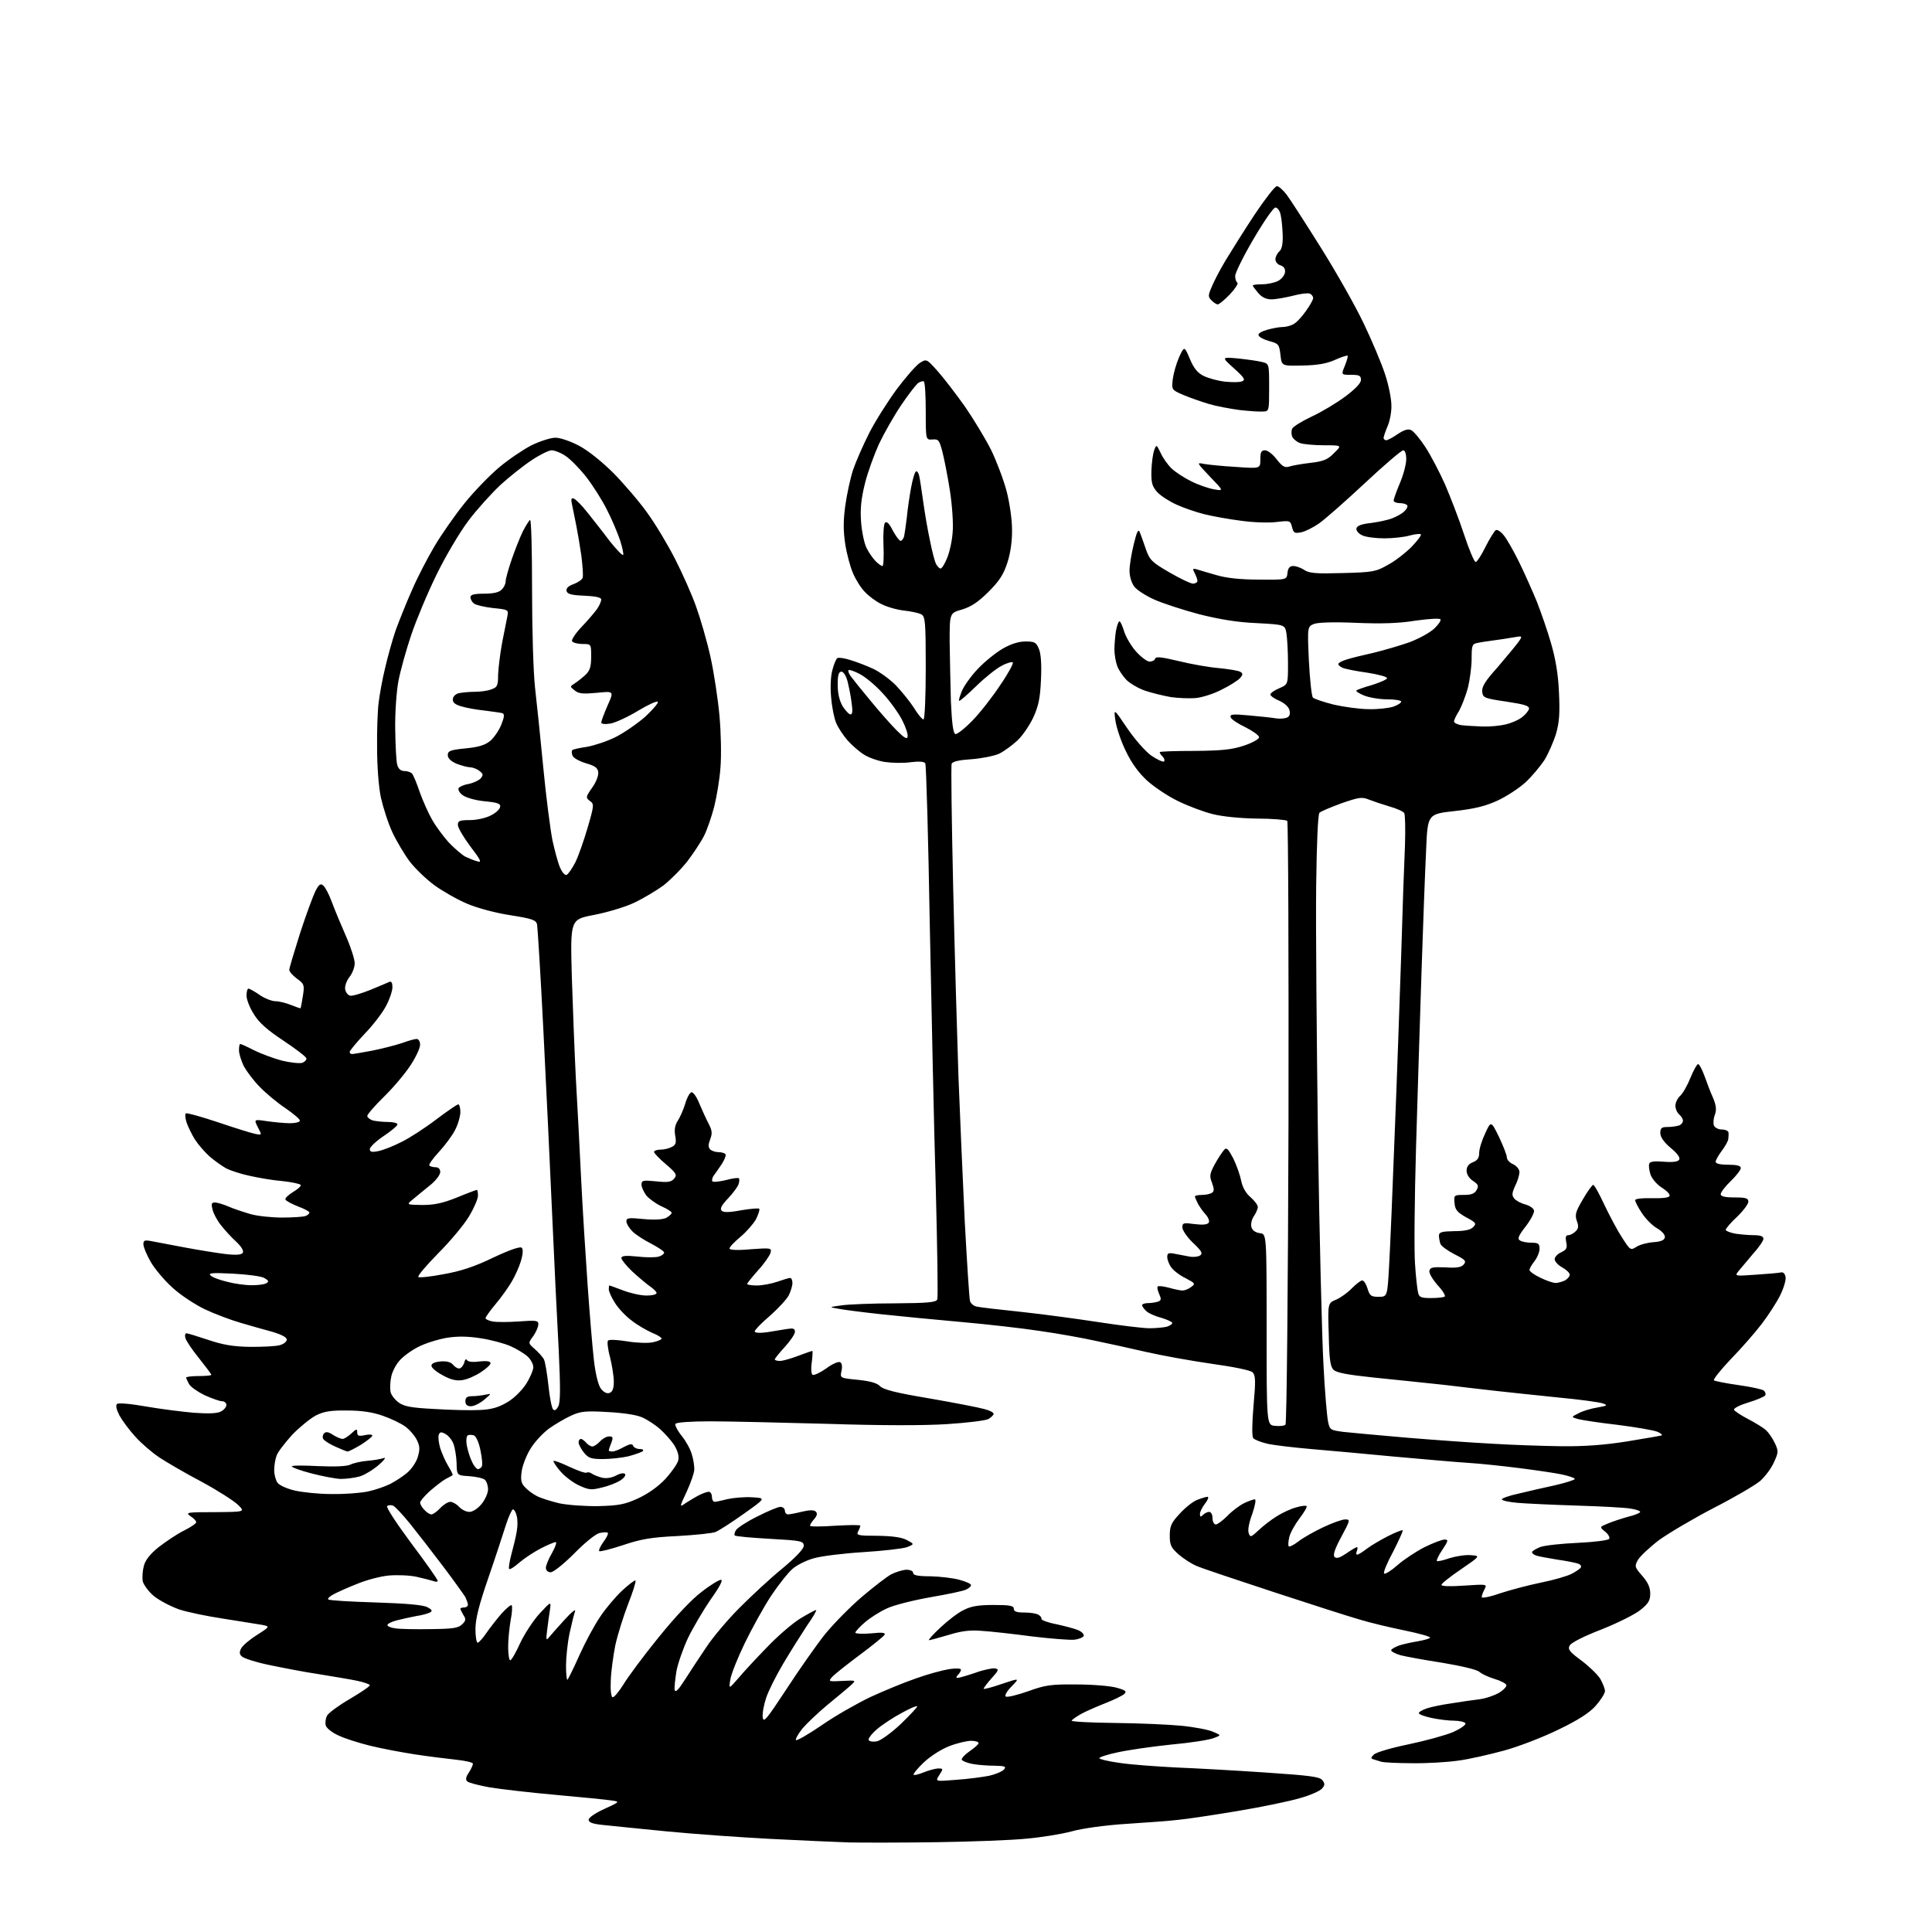 <?xml version="1.0" encoding="UTF-8" standalone="no"?>
<svg 
  version="1.1" 
  xmlns="http://www.w3.org/2000/svg" 
  xmlns:xlink="http://www.w3.org/1999/xlink" 
  xmlns:svg="http://www.w3.org/2000/svg"
  xmlns:rdf="http://www.w3.org/1999/02/22-rdf-syntax-ns#"
  xmlns:cc="http://creativecommons.org/ns#"
  xmlns:dc="http://purl.org/dc/elements/1.1/"
  viewBox="0 0 768 768"
  width="768"
  height="768"
>
<style>svg {background-color: white; }</style>"
<path stroke="none" fill="black" fill-rule="evenodd" d="M372.5,732.3C358.8,732.5 343.0,732.5 337.5,732.4C332.0,732.2 318.1,731.6 306.5,731.0C294.9,730.4 276.3,729.1 265.0,728.0C253.7,726.9 242.1,725.7 239.2,725.4C235.5,725.0 234.0,724.4 234.0,723.4C234.0,722.5 236.7,720.7 240.2,719.1C246.5,716.2 246.5,716.2 243.0,715.7C241.1,715.4 231.2,714.4 221.0,713.5C210.8,712.6 198.9,711.2 194.6,710.5C190.3,709.7 186.3,708.7 185.7,708.1C185.0,707.4 185.2,706.3 186.4,704.6C187.3,703.2 188.0,701.6 188.0,701.1C188.0,700.6 185.0,699.9 181.2,699.5C177.5,699.1 170.2,698.2 165.0,697.4C159.8,696.6 151.8,695.1 147.3,694.0C142.8,692.9 137.1,691.1 134.6,689.9C132.1,688.8 129.8,687.0 129.5,685.9C129.2,684.9 129.4,683.2 130.0,682.0C130.6,680.9 134.7,677.9 139.0,675.4C143.4,672.8 147.0,670.4 147.0,669.9C147.0,669.5 144.6,668.7 141.8,668.1C138.9,667.5 132.1,666.4 126.7,665.5C121.2,664.7 112.5,663.0 107.2,661.9C101.8,660.8 96.9,659.2 96.2,658.5C95.1,657.6 95.1,656.7 95.9,655.2C96.5,654.1 99.3,651.7 102.2,649.9C107.5,646.5 107.5,646.5 103.5,645.8C101.3,645.4 94.5,644.4 88.5,643.4C82.5,642.5 74.7,640.9 71.3,639.8C67.9,638.6 63.3,636.2 61.1,634.4C59.0,632.6 57.0,629.9 56.7,628.4C56.5,626.9 56.7,624.2 57.2,622.4C57.8,620.1 59.8,617.6 63.2,614.9C66.1,612.7 70.5,609.7 73.2,608.4C75.8,607.1 78.0,605.6 78.0,605.1C78.0,604.6 77.0,603.5 75.7,602.7C73.6,601.2 74.3,601.1 85.5,601.1C97.5,601.0 97.5,601.0 94.5,598.1C92.8,596.5 86.4,592.4 80.1,589.0C73.8,585.7 66.3,581.3 63.4,579.4C60.4,577.4 56.1,573.7 53.8,571.1C51.4,568.5 48.6,564.7 47.5,562.7C46.3,560.4 45.9,558.7 46.5,558.1C47.1,557.6 51.8,558.0 58.0,559.1C63.8,560.1 72.4,561.2 77.1,561.6C82.9,562.0 86.3,561.9 87.8,561.1C89.0,560.5 90.0,559.3 90.0,558.5C90.0,557.7 89.2,557.0 88.2,557.0C87.3,557.0 84.2,555.9 81.3,554.6C78.5,553.2 75.7,551.3 75.1,550.1C74.5,549.0 74.0,547.9 74.0,547.6C74.0,547.3 76.2,547.0 79.0,547.0C81.8,547.0 84.0,546.8 84.0,546.5C84.0,546.2 81.8,543.3 79.1,539.9C76.4,536.6 74.0,533.0 73.7,531.9C73.4,530.9 73.6,530.0 74.1,530.0C74.6,530.0 78.5,531.2 82.7,532.6C88.6,534.6 92.7,535.3 99.5,535.4C104.5,535.4 109.7,535.2 111.3,534.7C112.8,534.3 114.0,533.3 114.0,532.5C114.0,531.6 111.9,530.5 108.2,529.4C105.1,528.6 99.3,526.9 95.5,525.8C91.7,524.7 85.3,522.3 81.3,520.4C77.4,518.5 71.6,514.7 68.5,511.8C65.4,509.0 61.5,504.4 59.9,501.6C58.3,498.8 57.0,495.7 57.0,494.6C57.0,493.1 57.5,492.9 59.8,493.3C61.3,493.6 67.2,494.7 73.0,495.8C78.8,496.9 86.3,498.1 89.6,498.5C94.0,499.0 96.0,498.8 96.5,498.0C97.0,497.2 95.9,495.5 93.9,493.6C92.0,491.9 89.3,488.9 87.8,487.0C86.3,485.1 84.8,482.3 84.5,480.8C83.9,478.6 84.1,478.0 85.4,478.0C86.3,478.0 88.7,478.7 90.8,479.6C92.8,480.5 96.8,481.8 99.5,482.6C102.2,483.4 108.0,484.0 112.2,484.0C116.4,484.0 120.5,483.7 121.4,483.4C122.3,483.1 123.0,482.4 123.0,482.0C123.0,481.6 121.0,480.5 118.5,479.6C116.0,478.6 113.8,477.4 113.5,476.9C113.1,476.4 114.5,475.1 116.4,473.9C118.4,472.7 119.8,471.5 119.5,471.0C119.2,470.6 116.0,469.9 112.3,469.5C108.5,469.2 102.7,468.2 99.2,467.4C95.8,466.7 91.6,465.3 90.0,464.5C88.4,463.6 85.4,461.5 83.4,459.8C81.4,458.0 78.8,455.0 77.5,453.0C76.3,451.1 74.8,448.0 74.2,446.3C73.6,444.5 73.5,442.8 73.9,442.6C74.3,442.3 80.0,443.9 86.6,446.1C93.1,448.3 99.8,450.4 101.3,450.7C104.2,451.3 104.2,451.3 102.5,448.1C100.9,444.9 100.9,444.9 106.2,445.7C109.1,446.1 113.2,446.5 115.2,446.5C117.3,446.5 119.1,446.1 119.2,445.5C119.3,444.9 116.7,442.8 113.6,440.6C110.4,438.5 105.8,434.7 103.3,432.1C100.8,429.6 98.0,425.8 96.9,423.8C95.9,421.7 95.0,418.9 95.0,417.5C95.0,416.1 95.2,415.0 95.5,415.0C95.8,415.0 98.3,416.1 101.0,417.5C103.8,418.9 108.7,420.7 112.0,421.6C115.3,422.4 119.0,422.8 120.1,422.5C121.2,422.1 121.9,421.3 121.8,420.7C121.6,420.0 117.5,416.9 112.7,413.7C106.5,409.6 103.0,406.6 101.0,403.3C99.3,400.7 98.0,397.3 98.0,395.8C98.0,394.3 98.3,393.0 98.8,393.0C99.2,393.0 101.2,394.1 103.2,395.5C105.2,396.9 108.1,398.0 109.5,398.0C110.9,398.0 113.7,398.7 115.7,399.5C117.7,400.3 119.4,400.9 119.5,400.8C119.6,400.6 120.0,398.4 120.4,395.9C121.1,391.5 120.9,391.1 118.0,389.0C116.4,387.8 115.0,386.3 115.0,385.5C115.0,384.8 117.0,378.2 119.3,370.9C121.7,363.5 124.5,356.0 125.4,354.2C126.8,351.5 127.4,351.1 128.5,352.0C129.3,352.7 130.9,355.7 132.0,358.8C133.2,362.0 135.7,368.0 137.6,372.3C139.5,376.6 141.0,381.4 141.0,382.9C141.0,384.5 140.1,386.9 138.9,388.4C137.8,389.8 137.0,392.0 137.2,393.2C137.4,394.5 138.3,395.6 139.2,395.8C140.1,396.0 143.7,394.9 147.2,393.5C150.7,392.1 154.1,390.6 154.8,390.3C155.6,390.0 156.0,390.7 156.0,392.4C156.0,393.9 154.9,397.2 153.5,399.8C152.2,402.4 148.4,407.4 145.0,410.9C141.7,414.4 139.0,417.7 139.0,418.1C139.0,418.6 139.4,419.0 139.9,419.0C140.4,419.0 144.1,418.4 148.2,417.6C152.2,416.8 157.5,415.4 159.9,414.6C162.3,413.7 164.9,413.0 165.6,413.0C166.4,413.0 167.0,414.0 167.0,415.3C167.0,416.6 165.3,420.3 163.1,423.6C161.0,426.8 156.3,432.4 152.6,436.0C149.0,439.5 146.0,443.0 146.0,443.6C146.0,444.2 147.0,445.0 148.2,445.4C149.5,445.7 152.2,446.0 154.2,446.0C156.3,446.0 158.0,446.4 158.0,447.0C158.0,447.5 155.5,449.6 152.5,451.6C149.5,453.6 147.0,456.0 147.0,456.8C147.0,457.9 147.8,458.1 150.3,457.6C152.0,457.3 156.2,455.7 159.5,454.0C162.8,452.4 169.1,448.3 173.4,445.0C177.8,441.7 181.7,439.0 182.2,439.0C182.6,439.0 183.0,440.4 183.0,442.0C183.0,443.7 182.1,446.9 180.9,449.2C179.8,451.4 176.8,455.4 174.4,458.0C172.0,460.6 170.3,463.0 170.7,463.3C171.0,463.7 172.2,464.0 173.2,464.0C174.3,464.0 175.0,464.7 175.0,465.9C175.0,467.0 173.2,469.4 170.9,471.2C168.7,473.0 165.6,475.5 164.2,476.7C161.5,478.9 161.5,478.9 167.8,479.0C172.6,479.0 176.0,478.3 181.7,476.0C185.8,474.3 189.3,473.0 189.6,473.0C189.8,473.0 190.0,474.0 190.0,475.3C190.0,476.6 188.4,480.3 186.4,483.6C184.5,486.8 179.0,493.4 174.2,498.2C169.5,503.0 165.9,507.2 166.3,507.6C166.6,508.0 171.2,507.5 176.4,506.5C183.2,505.3 188.7,503.5 196.1,499.9C202.7,496.8 206.8,495.4 207.4,496.0C208.0,496.6 207.9,498.5 207.1,501.2C206.4,503.6 204.7,507.3 203.4,509.5C202.1,511.7 199.3,515.7 197.0,518.4C194.8,521.0 193.0,523.6 193.0,524.0C193.0,524.4 194.2,525.0 195.8,525.3C197.3,525.6 202.0,525.6 206.2,525.3C213.2,524.8 214.0,524.9 214.0,526.4C214.0,527.4 213.1,529.5 212.0,531.1C209.9,533.9 209.9,533.9 212.5,536.2C214.0,537.5 215.6,539.3 216.2,540.3C216.7,541.3 217.5,546.0 218.0,550.7C218.5,555.4 219.3,559.7 219.9,560.3C220.5,560.9 221.2,560.4 221.9,559.1C222.8,557.5 222.8,551.7 222.1,536.7C221.5,525.6 220.3,501.4 219.5,483.0C218.7,464.6 217.1,431.5 216.0,409.5C214.9,387.5 213.7,368.6 213.5,367.5C213.1,365.7 211.6,365.2 202.8,363.8C196.9,362.9 189.5,360.9 185.6,359.2C181.8,357.6 176.0,354.3 172.7,351.9C169.4,349.5 165.0,345.2 162.9,342.5C160.8,339.7 157.7,334.5 156.0,330.9C154.3,327.3 152.3,321.0 151.4,317.0C150.5,312.7 149.9,304.4 149.9,297.4C149.8,290.7 150.1,282.6 150.5,279.4C150.9,276.1 152.0,269.9 153.1,265.5C154.1,261.1 156.0,254.3 157.3,250.5C158.7,246.7 161.6,239.4 163.8,234.5C165.9,229.6 170.0,221.7 172.8,217.0C175.6,212.3 180.9,204.7 184.7,200.0C188.4,195.4 194.6,189.0 198.4,185.8C202.2,182.6 208.0,178.7 211.3,177.0C214.6,175.4 218.9,174.0 220.8,174.0C222.7,174.0 226.8,175.4 230.2,177.2C233.8,179.1 239.4,183.6 244.0,188.2C248.2,192.5 254.3,199.6 257.4,204.0C260.6,208.4 265.5,216.6 268.4,222.3C271.3,228.0 275.1,236.5 276.7,241.1C278.4,245.8 281.0,254.7 282.4,261.0C283.8,267.3 285.4,277.9 286.0,284.5C286.6,291.1 286.8,300.3 286.4,305.0C286.1,309.7 284.9,316.7 283.9,320.7C282.9,324.6 281.1,329.8 279.9,332.2C278.7,334.6 275.7,339.1 273.3,342.3C270.8,345.5 266.5,349.8 263.7,352.0C260.8,354.1 255.6,357.2 252.0,358.9C248.4,360.6 241.3,362.7 236.1,363.7C226.7,365.5 226.7,365.5 227.3,388.0C227.7,400.4 228.4,418.6 228.9,428.5C229.5,438.4 230.4,456.4 231.0,468.5C231.6,480.6 232.8,499.7 233.6,511.0C234.4,522.3 235.5,535.7 236.1,540.8C236.8,546.7 237.9,550.9 239.0,552.2C240.1,553.5 241.3,554.1 242.3,553.7C243.5,553.3 244.0,551.9 244.0,549.2C244.0,547.1 243.3,542.8 242.5,539.5C241.6,536.3 241.3,533.3 241.7,532.9C242.2,532.4 245.5,532.6 249.2,533.2C252.8,533.8 257.4,534.0 259.4,533.6C261.4,533.2 263.0,532.5 263.0,532.1C263.0,531.7 261.3,530.6 259.2,529.8C257.2,528.9 253.6,526.9 251.3,525.1C248.9,523.4 245.9,520.2 244.5,518.0C243.1,515.8 242.0,513.4 242.0,512.5C242.0,511.7 242.1,511.0 242.2,511.0C242.4,511.0 244.9,511.9 247.8,513.0C250.7,514.1 254.8,515.0 257.0,515.0C259.2,515.0 261.0,514.6 261.0,514.0C261.0,513.5 259.8,512.3 258.3,511.3C256.9,510.3 253.7,507.6 251.3,505.4C248.9,503.1 247.0,500.7 247.0,500.1C247.0,499.2 248.7,499.0 253.4,499.5C256.9,499.9 260.7,499.9 261.9,499.5C263.0,499.2 264.0,498.5 264.0,497.9C264.0,497.4 261.7,495.9 258.9,494.4C256.1,493.0 252.7,490.8 251.4,489.5C250.1,488.2 249.0,486.4 249.0,485.5C249.0,484.1 249.9,484.0 255.9,484.6C260.3,485.0 263.4,484.8 264.9,484.1C266.0,483.4 267.0,482.6 267.0,482.1C267.0,481.7 265.2,480.5 262.9,479.5C260.7,478.5 258.0,476.5 256.9,475.2C255.9,473.8 255.0,471.9 255.0,470.9C255.0,469.2 255.6,469.1 260.8,469.6C265.5,470.1 266.8,469.9 268.0,468.5C269.2,467.0 268.9,466.4 264.7,462.8C262.1,460.6 260.0,458.4 260.0,457.9C260.0,457.4 261.2,457.0 262.6,457.0C264.0,457.0 266.0,456.5 267.1,455.9C268.7,455.1 268.9,454.2 268.4,451.4C268.0,449.0 268.3,447.2 269.5,445.4C270.4,444.0 271.7,441.0 272.4,438.7C273.0,436.5 274.1,434.5 274.8,434.2C275.5,434.0 276.9,435.9 278.0,438.7C279.1,441.3 280.8,445.0 281.7,446.7C283.1,449.4 283.2,450.6 282.3,452.9C281.5,455.0 281.5,456.1 282.3,456.9C282.9,457.5 284.4,458.0 285.6,458.0C286.9,458.0 288.1,458.4 288.4,458.8C288.7,459.3 288.0,461.0 287.0,462.6C285.9,464.2 284.5,466.3 283.8,467.2C283.1,468.1 282.9,469.2 283.2,469.6C283.6,470.0 286.0,469.7 288.6,469.1C291.1,468.4 293.5,468.1 293.7,468.4C294.0,468.6 293.9,469.7 293.6,470.7C293.3,471.7 291.4,474.3 289.4,476.4C286.8,479.1 286.1,480.5 286.9,481.3C287.6,482.0 289.9,482.0 294.6,481.1C298.3,480.5 301.5,480.2 301.8,480.5C302.1,480.8 301.5,482.7 300.5,484.7C299.4,486.6 296.6,489.8 294.3,491.7C291.9,493.7 290.0,495.7 290.0,496.3C290.0,496.9 292.9,497.1 298.4,496.6C306.5,496.0 306.8,496.1 306.3,498.0C306.0,499.1 303.8,502.3 301.4,504.9C299.0,507.6 297.0,510.1 297.0,510.4C297.0,510.7 298.7,511.0 300.9,511.0C303.0,511.0 306.7,510.3 309.0,509.5C311.3,508.7 313.6,508.0 314.1,508.0C314.6,508.0 315.0,508.9 315.0,510.0C315.0,511.2 314.3,513.4 313.5,515.0C312.7,516.5 309.3,520.2 306.0,523.1C302.7,525.9 300.0,528.7 300.0,529.3C300.0,529.8 301.9,530.0 304.8,529.6C307.4,529.2 311.0,528.6 312.8,528.3C315.3,527.9 316.0,528.1 316.0,529.4C316.0,530.3 314.2,533.0 312.0,535.4C309.8,537.8 308.0,540.0 308.0,540.4C308.0,540.7 308.9,541.0 310.0,541.0C311.1,541.0 314.3,540.1 317.2,539.0C320.1,537.9 322.7,537.0 322.9,537.0C323.1,537.0 323.0,539.0 322.7,541.5C322.3,544.0 322.5,546.2 323.0,546.5C323.6,546.8 326.0,545.7 328.4,544.0C330.8,542.2 333.3,541.1 334.0,541.5C334.7,541.9 334.9,543.3 334.5,545.0C333.9,547.8 333.9,547.8 341.0,548.5C345.9,549.0 348.7,549.8 349.8,551.0C351.1,552.4 356.3,553.7 369.5,555.9C379.3,557.6 389.1,559.5 391.2,560.1C393.3,560.6 395.0,561.5 395.0,562.0C395.0,562.5 394.0,563.4 392.9,564.1C391.7,564.7 384.4,565.6 376.6,566.1C367.5,566.7 350.5,566.7 329.0,566.0C310.6,565.5 289.6,565.0 282.3,565.0C274.7,565.0 268.9,565.4 268.5,566.0C268.2,566.5 269.3,568.7 271.0,570.8C272.7,572.9 274.5,576.2 275.0,578.1C275.6,579.9 276.0,582.6 276.0,584.0C276.0,585.4 274.6,589.4 273.0,592.9C270.0,599.3 270.0,599.3 272.7,597.4C274.3,596.4 276.6,595.0 278.0,594.3C279.4,593.6 281.1,593.0 281.8,593.0C282.4,593.0 283.0,593.9 283.0,595.0C283.0,596.1 283.5,597.0 284.1,597.0C284.6,597.0 287.0,596.5 289.3,595.9C291.6,595.4 296.0,595.0 299.0,595.2C304.5,595.5 304.5,595.5 295.6,601.8C290.7,605.3 285.7,608.5 284.4,609.0C283.2,609.5 276.4,610.2 269.3,610.6C258.9,611.1 254.8,611.8 247.7,614.2C242.8,615.8 238.6,616.9 238.2,616.6C237.9,616.2 238.7,614.6 239.9,612.9C241.2,611.2 241.9,609.6 241.6,609.3C241.3,609.0 239.8,609.1 238.3,609.4C236.7,609.8 232.3,613.4 228.2,617.6C224.1,621.7 220.0,625.0 218.9,625.0C217.8,625.0 217.0,624.3 217.0,623.2C217.0,622.3 218.1,619.6 219.5,617.2C220.8,614.9 221.4,613.0 220.9,613.0C220.4,613.0 217.7,614.1 215.0,615.5C212.3,616.9 208.5,619.4 206.5,621.1C204.5,622.9 202.7,624.0 202.4,623.7C202.1,623.4 202.5,620.8 203.3,617.8C204.1,614.9 205.1,610.8 205.4,608.8C205.8,606.8 205.8,604.0 205.4,602.6C205.1,601.2 204.4,600.0 203.9,600.0C203.5,600.0 202.2,602.8 201.1,606.2C200.0,609.7 196.9,619.2 194.1,627.3C190.4,638.0 189.0,643.6 189.0,647.6C189.0,650.6 189.4,653.0 189.9,653.0C190.3,653.0 191.9,651.3 193.3,649.2C194.7,647.2 197.4,643.7 199.3,641.5C201.3,639.3 203.1,637.8 203.4,638.1C203.7,638.4 203.6,641.1 203.0,644.0C202.5,646.9 202.0,651.7 202.0,654.6C202.0,657.6 202.4,660.0 202.8,660.0C203.3,660.0 205.1,656.9 206.8,653.1C208.6,649.3 212.1,644.0 214.6,641.3C219.1,636.5 219.1,636.5 218.6,640.0C218.3,641.9 217.8,645.5 217.5,648.0C217.0,651.8 217.1,652.3 218.2,650.9C218.9,650.0 221.7,646.9 224.4,643.9C227.1,640.9 229.0,639.4 228.6,640.5C228.2,641.6 227.2,645.6 226.4,649.3C225.6,653.1 225.0,658.9 225.0,662.2C225.0,665.6 225.3,668.1 225.6,667.7C225.9,667.4 228.1,663.0 230.4,657.8C232.7,652.7 236.4,645.8 238.7,642.5C240.9,639.2 244.9,634.5 247.4,632.2C250.0,629.8 252.4,628.0 252.6,628.3C252.9,628.6 251.6,632.8 249.7,637.6C247.8,642.5 245.5,649.9 244.6,654.0C243.8,658.1 242.9,664.4 242.8,667.9C242.6,671.6 242.9,674.4 243.5,674.7C244.1,674.8 245.9,672.6 247.7,669.8C249.4,666.9 255.7,658.4 261.7,651.0C268.4,642.7 275.0,635.7 278.9,632.8C282.3,630.1 285.8,628.0 286.6,628.0C287.5,628.0 286.1,630.8 282.5,635.8C279.5,640.2 275.5,647.0 273.5,651.1C271.6,655.2 269.5,661.1 268.9,664.3C268.4,667.5 268.0,670.9 268.2,671.8C268.5,673.0 269.8,671.6 272.4,667.5C274.5,664.2 278.3,658.4 280.9,654.6C283.4,650.8 289.3,643.8 294.0,639.1C298.7,634.4 306.3,627.3 311.0,623.5C316.4,619.0 319.5,615.7 319.5,614.5C319.5,612.6 318.5,612.4 306.0,611.7C298.6,611.3 292.4,610.7 292.1,610.4C291.8,610.1 292.0,609.1 292.6,608.2C293.2,607.3 297.0,604.8 301.1,602.8C305.2,600.7 309.3,599.0 310.2,599.0C311.2,599.0 312.0,599.7 312.0,600.5C312.0,601.3 312.6,602.0 313.2,602.0C313.9,602.0 316.5,601.5 318.9,600.9C321.9,600.2 323.6,600.2 324.3,600.9C325.0,601.6 324.8,602.5 323.7,603.8C322.8,604.8 322.0,606.0 322.0,606.5C322.0,606.9 326.5,606.9 332.0,606.5C337.5,606.2 342.0,606.1 342.0,606.5C342.0,606.8 341.6,607.9 341.1,608.8C340.3,610.3 341.1,610.5 348.8,610.5C354.9,610.6 358.4,611.1 360.5,612.2C363.5,613.8 363.5,613.8 360.6,615.0C359.0,615.6 351.1,616.5 343.1,617.0C335.1,617.5 326.2,618.6 323.3,619.5C320.4,620.3 316.7,622.2 315.1,623.6C313.4,625.0 309.5,629.9 306.5,634.4C303.5,639.0 298.8,647.5 296.0,653.3C293.2,659.1 290.6,665.6 290.3,667.7C289.7,671.5 289.7,671.5 293.6,667.0C295.7,664.5 300.8,659.0 305.0,654.7C309.1,650.4 315.0,645.3 318.1,643.4C321.2,641.5 324.1,640.0 324.4,640.0C324.8,640.0 323.2,642.8 320.8,646.2C318.5,649.7 314.2,656.5 311.3,661.4C308.4,666.3 305.3,672.5 304.5,675.1C303.6,677.8 303.0,681.2 303.2,682.7C303.5,685.0 304.7,683.5 312.6,671.5C317.6,663.8 324.5,654.0 327.9,649.7C331.4,645.4 338.0,638.7 342.7,634.7C347.3,630.8 352.6,626.7 354.3,625.8C356.1,624.9 358.7,624.1 360.2,624.0C361.9,624.0 363.0,624.5 363.0,625.3C363.0,626.2 365.0,626.6 369.9,626.6C373.8,626.7 378.9,627.3 381.4,628.0C384.0,628.7 386.0,629.6 386.0,630.1C386.0,630.6 385.2,631.3 384.2,631.8C383.3,632.4 376.9,633.7 370.0,634.9C363.1,636.1 355.2,638.1 352.5,639.4C349.7,640.7 345.7,643.2 343.7,645.0C341.7,646.7 340.0,648.6 340.0,649.0C340.0,649.4 342.8,649.6 346.2,649.3C350.8,648.8 352.1,649.0 351.6,649.9C351.1,650.6 346.7,654.2 341.7,657.9C336.6,661.7 331.7,665.6 330.8,666.6C329.2,668.4 329.3,668.5 334.8,668.2C340.5,667.9 340.5,667.9 337.9,670.2C336.5,671.5 332.3,674.9 328.7,677.9C325.1,680.9 320.7,685.1 318.9,687.2C317.2,689.4 316.1,691.4 316.4,691.7C316.7,692.1 321.4,689.4 326.8,685.7C332.1,682.0 340.8,677.1 346.0,674.6C351.2,672.2 359.4,668.8 364.1,667.2C368.8,665.5 374.8,663.9 377.3,663.5C380.0,663.1 382.0,663.2 382.0,663.7C382.0,664.2 381.5,665.1 380.8,665.8C380.1,666.5 380.0,667.0 380.6,667.0C381.2,667.0 384.3,666.1 387.6,665.0C390.8,663.8 394.4,663.1 395.4,663.2C397.2,663.5 397.1,663.9 394.2,667.1C392.4,669.1 391.0,671.0 391.0,671.3C391.0,671.6 394.2,670.8 398.2,669.4C405.4,667.0 405.4,667.0 402.1,670.4C400.2,672.3 399.3,674.0 399.8,674.4C400.4,674.8 404.4,673.8 408.7,672.3C415.6,669.8 417.8,669.5 428.0,669.6C434.3,669.6 441.5,670.2 443.9,670.9C447.5,671.9 448.0,672.4 446.9,673.4C446.1,674.1 442.8,675.7 439.5,677.0C436.2,678.3 431.8,680.2 429.8,681.3C427.7,682.5 426.0,683.7 426.0,684.0C426.0,684.4 433.7,684.8 443.0,684.9C452.4,685.0 464.3,685.5 469.5,686.0C474.7,686.5 480.4,687.6 482.2,688.4C485.5,689.8 485.5,689.8 482.5,690.9C480.9,691.6 473.3,692.8 465.5,693.5C457.8,694.3 448.2,695.7 444.2,696.6C440.3,697.4 437.0,698.5 437.0,698.9C437.0,699.3 440.7,700.2 445.2,700.8C449.8,701.5 459.8,702.2 467.5,702.6C475.2,702.9 491.2,703.8 503.0,704.6C520.9,705.8 524.7,706.3 525.7,707.7C526.7,709.0 526.7,709.7 525.5,711.0C524.6,712.0 520.7,713.7 516.7,714.8C512.7,716.0 501.6,718.3 492.0,719.9C482.4,721.5 471.8,723.1 468.5,723.4C465.2,723.8 456.0,724.5 448.0,725.0C439.8,725.5 430.2,726.8 426.0,728.0C421.9,729.1 413.8,730.4 408.0,730.9C402.2,731.5 386.2,732.1 372.5,732.3zM380.1,707.5C384.7,707.2 390.6,706.4 393.2,705.9C395.8,705.3 398.4,704.2 399.1,703.4C400.1,702.2 399.5,702.0 395.4,701.9C392.7,701.9 388.7,701.6 386.6,701.2C384.4,700.8 382.5,700.0 382.3,699.5C382.2,698.9 383.6,697.4 385.5,696.1C387.4,694.8 389.0,693.4 389.0,692.9C389.0,692.4 387.7,692.0 386.0,692.0C384.4,692.0 380.5,692.9 377.4,694.1C374.1,695.4 370.0,698.0 367.2,700.6C364.7,703.0 362.9,705.2 363.2,705.5C363.5,705.8 365.3,705.3 367.3,704.5C369.3,703.7 371.9,703.0 373.0,703.0C375.0,703.0 375.0,703.1 373.4,705.6C371.7,708.2 371.7,708.2 380.1,707.5zM561.2,700.9C555.3,700.9 549.8,700.6 549.0,700.3C548.2,700.1 546.9,699.6 546.1,699.4C544.8,699.0 544.9,698.7 546.1,697.5C546.9,696.6 553.1,694.8 559.9,693.4C566.6,692.0 574.6,689.8 577.7,688.5C580.7,687.1 582.9,685.6 582.5,685.0C582.2,684.5 580.1,684.0 578.0,684.0C575.8,684.0 571.8,683.5 569.0,682.9C566.3,682.3 564.0,681.5 564.0,681.0C564.0,680.5 565.5,679.7 567.2,679.1C569.0,678.5 573.4,677.6 577.0,677.1C580.6,676.5 585.5,675.8 588.0,675.5C590.5,675.2 594.0,674.0 595.9,672.9C597.7,671.8 599.0,670.4 598.8,669.8C598.6,669.2 596.5,668.1 594.1,667.4C591.8,666.7 589.1,665.5 588.1,664.6C587.1,663.7 581.2,662.3 573.5,661.0C566.3,659.9 558.8,658.5 556.8,658.0C554.7,657.4 553.0,656.5 553.0,656.0C553.0,655.6 554.5,654.7 556.2,654.1C558.0,653.5 561.4,652.8 563.8,652.4C566.1,652.0 568.2,651.4 568.5,651.0C568.7,650.6 564.1,649.3 558.2,648.1C552.3,646.9 544.4,645.0 540.5,643.8C536.6,642.7 521.3,637.8 506.4,632.9C491.5,628.0 477.7,623.4 475.7,622.5C473.7,621.7 470.5,619.6 468.5,617.9C465.5,615.2 465.0,614.2 465.0,610.4C465.0,606.7 465.6,605.3 468.8,601.9C470.8,599.6 473.9,597.1 475.7,596.3C477.5,595.6 479.4,595.0 480.0,595.0C480.6,595.0 480.2,596.2 479.1,597.6C477.9,599.1 477.0,601.0 477.0,601.8C477.0,603.1 477.3,603.1 478.2,602.2C478.9,601.5 480.0,601.0 480.7,601.0C481.4,601.0 482.0,602.1 482.0,603.5C482.0,604.9 482.6,606.0 483.3,606.0C484.0,606.0 486.1,604.4 488.0,602.5C489.8,600.6 492.8,598.4 494.6,597.5C496.3,596.7 498.3,596.0 498.8,596.0C499.4,596.0 498.9,598.5 497.8,601.8C496.5,605.2 495.9,608.4 496.4,609.5C497.0,611.2 497.3,611.1 500.3,608.3C502.1,606.6 505.3,604.1 507.6,602.7C509.8,601.3 513.3,599.7 515.3,599.2C517.2,598.6 519.1,598.4 519.4,598.7C519.7,599.0 518.4,601.2 516.5,603.7C514.7,606.1 512.8,609.5 512.5,611.1C512.1,612.8 512.0,614.4 512.3,614.7C512.6,615.0 514.4,614.1 516.2,612.7C518.0,611.3 522.4,608.8 526.0,607.1C529.6,605.4 533.5,604.0 534.7,604.0C536.8,604.0 536.8,604.2 533.2,610.9C530.6,615.7 529.8,618.2 530.5,618.9C531.3,619.7 532.7,619.2 535.2,617.5C537.2,616.1 539.1,615.0 539.4,615.0C539.7,615.0 539.7,615.7 539.4,616.5C539.0,617.3 539.1,618.0 539.5,618.0C540.0,618.0 541.7,616.9 543.4,615.6C545.1,614.3 548.9,612.1 551.8,610.6C554.8,609.1 557.4,608.1 557.6,608.3C557.8,608.5 556.1,612.3 553.8,616.8C551.4,621.2 549.8,625.1 550.2,625.5C550.6,625.9 553.0,624.4 555.6,622.1C558.1,619.9 563.0,616.7 566.3,615.0C569.6,613.4 573.2,612.0 574.2,612.0C575.8,612.0 575.8,612.4 573.4,616.0C571.9,618.2 570.9,620.3 571.2,620.5C571.4,620.8 573.7,620.3 576.2,619.4C578.8,618.6 582.6,618.0 584.7,618.2C588.5,618.5 588.5,618.5 580.8,623.8C576.5,626.7 573.0,629.5 573.0,630.0C573.0,630.6 576.5,630.7 582.1,630.3C591.2,629.7 591.2,629.7 590.1,631.8C589.5,632.9 589.0,634.3 589.0,634.9C589.0,635.4 592.3,634.8 596.2,633.4C600.2,632.1 607.6,630.1 612.6,629.1C617.6,628.1 623.1,626.5 624.8,625.6C626.5,624.7 628.1,623.6 628.4,623.1C628.7,622.6 628.3,621.9 627.4,621.6C626.6,621.3 622.9,620.5 619.2,620.0C615.5,619.4 611.7,618.7 610.8,618.4C609.8,618.1 609.0,617.5 609.0,617.0C609.0,616.6 610.5,615.7 612.2,615.0C614.0,614.3 620.8,613.6 627.3,613.3C633.8,613.0 639.3,612.3 639.7,611.7C640.0,611.1 639.3,609.8 638.0,608.8C635.8,607.0 635.8,607.0 639.2,605.6C641.1,604.8 644.8,603.6 647.3,602.9C649.9,602.3 652.0,601.4 652.0,601.0C652.0,600.6 650.3,600.0 648.2,599.7C646.2,599.3 636.6,598.8 627.0,598.5C617.4,598.2 606.7,597.7 603.2,597.4C599.8,597.1 597.0,596.5 597.0,596.0C597.0,595.6 600.0,594.5 603.8,593.7C607.5,592.8 614.0,591.3 618.2,590.4C622.5,589.4 626.0,588.3 626.0,587.9C626.0,587.5 623.6,586.7 620.8,586.1C617.9,585.5 610.3,584.4 604.0,583.6C597.7,582.8 588.5,581.8 583.5,581.5C578.5,581.2 565.3,580.0 554.0,579.0C542.7,577.9 527.9,576.6 521.0,576.0C514.1,575.4 506.4,574.5 503.8,573.9C501.2,573.3 498.7,572.3 498.2,571.7C497.6,571.0 497.7,565.9 498.3,558.7C499.2,548.9 499.1,546.7 497.9,545.5C497.1,544.7 490.2,543.3 481.5,542.1C473.2,540.9 461.6,538.8 455.5,537.4C449.4,536.0 440.4,534.0 435.5,533.0C430.6,531.9 420.6,530.1 413.5,529.1C406.4,528.0 392.2,526.4 382.0,525.5C371.8,524.6 357.4,523.2 350.0,522.4C342.6,521.6 334.9,520.6 333.0,520.2C329.5,519.6 329.5,519.6 334.5,518.9C337.2,518.5 346.8,518.1 355.8,518.1C369.0,518.0 372.2,517.7 372.6,516.5C372.9,515.7 372.6,496.1 372.0,472.8C371.3,449.5 370.3,402.1 369.6,367.5C369.0,332.9 368.2,304.0 367.8,303.4C367.3,302.7 365.2,302.6 361.9,303.0C359.1,303.4 354.6,303.3 351.8,302.9C349.1,302.5 345.4,301.2 343.5,300.0C341.7,298.9 338.7,296.3 336.9,294.3C335.2,292.3 333.1,289.2 332.4,287.4C331.6,285.6 330.7,281.1 330.4,277.3C330.0,273.3 330.2,268.8 330.9,266.3C331.5,264.0 332.4,261.8 332.9,261.6C333.4,261.3 335.7,261.6 338.1,262.4C340.5,263.1 344.6,264.7 347.2,265.9C349.7,267.1 353.7,270.0 356.0,272.3C358.2,274.6 361.5,278.6 363.2,281.2C364.8,283.9 366.6,286.0 367.1,286.0C367.6,286.0 368.0,276.9 368.0,265.5C368.0,247.1 367.8,245.0 366.2,244.2C365.3,243.7 362.2,243.0 359.3,242.7C356.5,242.4 352.4,241.2 350.3,240.1C348.2,239.1 345.3,236.9 343.8,235.3C342.3,233.8 340.2,230.5 339.1,227.9C338.0,225.4 336.6,220.2 336.0,216.3C335.2,211.1 335.2,207.0 336.0,201.1C336.6,196.7 338.0,190.2 339.1,186.8C340.3,183.3 343.2,176.7 345.6,172.0C348.0,167.3 352.9,159.6 356.4,154.8C360.0,150.0 364.1,145.3 365.6,144.3C368.3,142.6 368.3,142.6 372.7,147.5C375.2,150.3 380.0,156.6 383.5,161.5C386.9,166.4 391.6,174.2 393.9,178.7C396.1,183.2 398.9,190.6 400.1,195.1C401.3,199.6 402.3,206.5 402.3,210.4C402.4,214.8 401.7,219.8 400.5,223.5C399.0,228.2 397.4,230.8 393.0,235.2C388.8,239.4 386.0,241.2 382.4,242.3C377.5,243.7 377.5,243.7 377.5,255.1C377.6,261.4 377.8,272.1 378.0,278.9C378.4,287.7 378.9,291.5 379.8,291.8C380.4,292.0 383.5,289.6 386.6,286.4C389.7,283.2 394.7,276.8 397.7,272.2C400.8,267.7 403.0,263.6 402.6,263.3C402.3,263.0 400.3,263.5 398.3,264.6C396.2,265.6 391.6,269.3 388.1,272.7C384.5,276.2 381.5,278.8 381.3,278.6C381.0,278.4 381.6,276.6 382.4,274.6C383.2,272.7 386.0,268.7 388.7,265.9C391.3,263.1 395.8,259.5 398.5,257.9C401.8,256.0 404.9,255.0 407.6,255.0C411.3,255.0 411.9,255.3 413.0,258.0C413.8,259.9 414.1,264.2 413.8,270.2C413.5,277.5 412.8,280.7 410.8,285.1C409.4,288.1 406.6,292.3 404.6,294.2C402.5,296.2 399.2,298.6 397.2,299.6C395.2,300.5 390.2,301.5 386.2,301.8C381.4,302.1 378.7,302.7 378.3,303.6C378.0,304.3 378.3,326.4 378.9,352.7C379.5,379.0 380.5,412.9 381.0,428.0C381.6,443.1 382.7,469.0 383.5,485.5C384.4,502.0 385.3,516.3 385.6,517.2C385.9,518.2 387.1,519.2 388.3,519.4C389.5,519.7 397.5,520.6 406.0,521.5C414.5,522.4 428.4,524.3 436.9,525.6C445.4,526.9 454.4,528.0 456.9,528.0C459.4,528.0 462.5,527.7 463.8,527.4C465.0,527.0 466.0,526.4 466.0,525.9C466.0,525.5 464.1,524.6 461.8,523.9C459.4,523.3 456.7,522.1 455.8,521.3C454.8,520.4 454.0,519.3 454.0,518.8C454.0,518.4 455.1,518.0 456.4,518.0C457.7,518.0 459.5,517.7 460.4,517.4C461.6,516.9 461.7,516.4 460.8,514.4C460.2,513.1 459.9,511.7 460.2,511.4C460.6,511.1 462.5,511.3 464.7,511.9C466.8,512.5 469.2,513.0 470.1,513.0C470.9,513.0 472.5,512.4 473.5,511.6C475.3,510.3 475.1,510.1 471.3,508.1C469.0,507.0 466.4,505.0 465.6,503.8C464.7,502.6 464.0,500.7 464.0,499.7C464.0,498.1 464.5,497.9 467.0,498.4C468.6,498.7 471.2,499.2 472.8,499.5C474.3,499.8 476.2,499.6 477.0,499.1C478.2,498.3 477.8,497.4 474.2,494.0C471.9,491.8 470.0,489.0 470.0,487.9C470.0,486.1 470.5,486.0 474.9,486.6C478.2,487.0 480.0,486.8 480.5,486.0C480.9,485.4 480.3,483.9 479.2,482.7C478.1,481.5 476.7,479.5 476.1,478.3C475.5,477.1 475.0,475.9 475.0,475.6C475.0,475.3 476.2,475.0 477.8,475.0C479.3,475.0 481.1,474.6 481.7,474.2C482.7,473.6 482.7,472.7 481.8,470.2C480.7,467.5 480.9,466.5 482.9,462.8C484.2,460.4 485.9,457.9 486.6,457.1C487.6,456.0 488.2,456.6 490.3,460.6C491.6,463.3 493.0,467.3 493.4,469.4C493.9,471.9 495.2,474.3 497.1,475.9C498.7,477.3 500.0,479.0 500.0,479.8C500.0,480.5 499.3,482.2 498.4,483.5C497.5,484.9 497.1,486.8 497.5,487.9C497.8,489.1 499.2,490.0 500.8,490.2C503.5,490.5 503.5,490.5 503.5,528.5C503.5,566.5 503.5,566.5 506.9,566.8C508.7,567.0 510.6,566.8 511.0,566.3C511.5,565.9 512.0,511.9 512.2,446.3C512.3,380.8 512.1,326.8 511.7,326.3C511.2,325.9 505.8,325.4 499.7,325.4C493.0,325.3 485.9,324.6 482.0,323.6C478.4,322.7 472.3,320.4 468.4,318.5C464.4,316.6 458.9,312.9 456.1,310.4C452.7,307.3 449.9,303.5 447.6,298.7C445.6,294.7 443.8,289.2 443.4,286.5C442.7,281.5 442.7,281.5 448.1,289.5C451.2,294.0 455.3,298.7 457.7,300.4C460.1,302.0 462.3,303.0 462.7,302.7C463.1,302.3 462.8,301.4 462.2,300.8C461.5,300.1 461.0,299.4 461.0,299.0C461.0,298.7 467.2,298.5 474.8,298.5C485.7,298.4 489.7,298.0 494.5,296.4C497.8,295.3 500.5,293.8 500.5,293.1C500.5,292.3 498.0,290.6 495.1,289.1C492.1,287.7 489.4,285.9 489.2,285.1C488.8,283.9 490.1,283.8 496.6,284.4C501.0,284.8 505.9,285.3 507.5,285.6C509.1,285.8 511.1,285.6 511.9,285.1C512.7,284.6 513.0,283.5 512.5,282.1C512.2,280.9 510.3,279.3 508.4,278.5C506.5,277.7 505.0,276.6 505.0,276.1C505.0,275.5 506.6,274.4 508.5,273.6C512.0,272.1 512.0,272.1 512.0,263.8C512.0,259.2 511.7,253.9 511.4,251.9C510.8,248.3 510.8,248.3 499.6,247.7C492.0,247.4 484.8,246.2 476.8,244.2C470.4,242.5 462.4,239.9 459.0,238.4C455.6,236.9 452.0,234.6 450.9,233.2C449.8,231.7 449.0,229.2 449.0,226.8C449.0,224.7 449.8,219.9 450.7,216.3C451.9,211.3 452.5,210.1 453.1,211.6C453.5,212.6 454.6,215.6 455.5,218.3C457.0,222.6 457.9,223.5 464.8,227.5C469.1,230.0 473.3,232.0 474.2,232.0C475.2,232.0 476.0,231.5 476.0,230.9C476.0,230.3 475.5,229.0 474.9,227.8C474.0,226.1 474.1,225.9 475.7,226.3C476.7,226.6 480.2,227.7 483.5,228.6C487.5,229.8 493.2,230.4 500.5,230.4C511.5,230.5 511.5,230.5 511.8,227.7C512.0,225.8 512.7,225.0 514.1,225.0C515.2,225.0 517.2,225.7 518.5,226.6C520.5,227.9 523.3,228.1 533.7,227.8C545.5,227.5 546.9,227.3 551.6,224.6C554.5,223.1 558.7,219.8 561.1,217.4C563.4,215.0 565.1,212.8 564.8,212.4C564.5,212.1 562.5,212.3 560.3,212.9C558.2,213.5 553.7,214.0 550.3,214.0C546.9,214.0 542.9,213.5 541.5,212.8C540.0,212.1 539.1,211.0 539.2,210.1C539.4,209.0 541.2,208.3 545.0,207.9C548.0,207.5 551.8,206.7 553.5,206.0C555.1,205.4 557.3,204.2 558.2,203.3C559.2,202.4 559.7,201.3 559.4,200.9C559.1,200.4 557.8,200.0 556.4,200.0C555.1,200.0 554.0,199.5 554.0,199.0C554.0,198.4 555.1,195.3 556.5,192.0C557.9,188.7 559.0,184.5 559.0,182.5C559.0,180.4 558.5,179.0 557.8,179.0C557.1,179.0 550.2,184.9 542.5,192.1C534.8,199.3 526.6,206.5 524.3,208.1C522.0,209.7 518.8,211.3 517.2,211.6C514.6,212.1 514.2,211.9 513.6,209.5C512.9,206.9 512.8,206.9 507.5,207.5C504.5,207.9 498.1,207.7 493.3,207.0C488.5,206.4 481.9,205.2 478.7,204.4C475.5,203.6 470.5,201.9 467.7,200.6C464.8,199.3 461.4,197.1 460.0,195.6C458.0,193.3 457.6,192.0 457.7,187.2C457.8,184.0 458.3,180.4 458.8,179.0C459.7,176.6 459.7,176.6 461.4,180.1C462.3,182.1 464.3,184.9 465.8,186.3C467.3,187.7 470.8,190.0 473.5,191.3C476.2,192.7 480.3,194.1 482.5,194.5C486.5,195.2 486.5,195.2 481.0,189.5C475.7,183.9 475.6,183.8 478.5,184.4C480.1,184.7 485.9,185.3 491.2,185.6C501.0,186.3 501.0,186.3 501.0,182.7C501.0,179.7 501.4,179.0 502.9,179.0C503.9,179.0 506.0,180.6 507.5,182.6C509.7,185.4 510.7,186.0 512.4,185.5C513.5,185.1 517.4,184.4 520.9,184.0C526.1,183.4 527.8,182.7 530.3,180.1C533.5,177.0 533.5,177.0 526.3,177.0C522.4,177.0 518.0,176.6 516.7,176.1C515.4,175.6 514.0,174.4 513.7,173.6C513.3,172.7 513.3,171.3 513.6,170.5C514.0,169.6 517.4,167.5 521.4,165.6C525.3,163.8 531.3,160.2 534.8,157.6C538.8,154.6 541.0,152.3 541.0,151.0C541.0,149.3 540.3,149.0 537.1,149.0C533.1,149.0 533.1,149.0 534.6,145.4C535.4,143.4 535.9,141.6 535.7,141.4C535.5,141.2 533.2,141.9 530.6,143.1C527.2,144.6 523.5,145.2 517.7,145.3C509.5,145.5 509.5,145.5 509.0,141.1C508.5,136.9 508.3,136.6 504.6,135.6C502.4,135.0 500.5,134.0 500.3,133.3C500.0,132.6 501.5,131.7 503.7,131.1C505.8,130.5 508.5,130.0 509.8,130.0C511.1,130.0 513.0,129.5 514.1,128.9C515.2,128.4 517.4,126.1 519.0,123.8C520.7,121.5 522.0,119.1 522.0,118.5C522.0,117.8 521.4,117.0 520.6,116.7C519.8,116.4 516.8,116.8 513.8,117.6C510.9,118.3 507.1,119.0 505.4,119.0C503.4,119.0 501.6,118.2 500.2,116.5C499.0,115.1 498.0,113.8 498.0,113.5C498.0,113.2 499.7,113.0 501.8,113.0C503.8,113.0 506.6,112.4 508.0,111.7C509.4,111.0 510.6,109.5 510.8,108.3C511.0,106.9 510.4,106.0 509.1,105.5C507.9,105.2 507.0,104.1 507.0,103.1C507.0,102.1 507.7,100.7 508.5,100.0C509.5,99.2 510.0,97.1 509.9,93.6C509.8,90.8 509.5,87.2 509.1,85.5C508.8,83.8 507.8,82.5 507.0,82.5C506.2,82.5 502.4,88.0 498.3,95.0C494.3,101.8 491.0,108.5 491.0,109.7C491.0,110.9 491.4,112.1 491.9,112.4C492.3,112.7 491.0,114.8 488.9,117.0C486.8,119.2 484.6,121.0 484.1,121.0C483.6,121.0 482.4,120.3 481.6,119.4C480.2,118.0 480.2,117.5 481.6,114.2C482.4,112.2 484.9,107.3 487.2,103.5C489.5,99.7 494.7,91.4 498.8,85.2C502.9,79.1 506.8,74.0 507.6,74.0C508.3,74.0 510.0,75.5 511.4,77.3C512.7,79.0 518.9,88.6 525.1,98.5C531.3,108.4 539.0,122.0 542.2,128.8C545.4,135.5 549.2,144.5 550.6,148.8C552.0,153.0 553.1,158.6 553.1,161.1C553.2,163.6 552.5,167.3 551.6,169.4C550.7,171.5 550.0,173.6 550.0,174.1C550.0,174.6 550.5,175.0 551.1,175.0C551.6,175.0 553.7,173.9 555.7,172.5C558.3,170.8 559.8,170.4 561.0,171.0C562.0,171.5 564.5,174.5 566.6,177.7C568.7,180.9 572.2,187.6 574.4,192.5C576.5,197.4 580.0,206.4 582.0,212.5C584.0,218.6 586.1,223.5 586.6,223.4C587.1,223.4 588.9,220.7 590.5,217.4C592.1,214.2 594.0,211.2 594.5,210.8C595.0,210.3 596.5,211.2 597.7,212.7C598.9,214.1 601.7,219.0 603.9,223.5C606.1,228.0 609.2,235.0 610.9,239.1C612.5,243.2 615.1,250.6 616.5,255.5C618.3,261.6 619.4,267.9 619.7,275.0C620.1,283.3 619.9,286.9 618.6,291.5C617.6,294.8 615.5,299.6 613.9,302.2C612.2,304.7 608.9,308.7 606.4,311.0C603.9,313.3 599.0,316.5 595.4,318.2C590.6,320.4 586.4,321.5 578.3,322.4C567.5,323.6 567.5,323.6 566.9,338.0C566.5,346.0 565.7,367.4 565.1,385.5C564.5,403.6 563.5,435.4 562.9,456.0C562.3,476.6 562.1,497.6 562.5,502.5C562.8,507.4 563.4,512.5 563.7,513.8C564.1,515.7 564.9,516.0 568.9,516.0C571.5,516.0 574.0,515.7 574.3,515.4C574.7,515.0 573.4,512.9 571.4,510.8C569.5,508.6 568.0,506.1 568.2,505.2C568.5,503.8 569.5,503.6 574.6,503.8C579.1,504.1 580.9,503.8 581.9,502.6C583.0,501.3 582.4,500.7 578.2,498.6C575.5,497.2 573.0,495.4 572.6,494.5C572.3,493.6 572.0,492.1 572.0,491.2C572.0,489.8 573.1,489.5 578.0,489.4C582.1,489.4 584.6,488.9 585.6,487.8C587.0,486.4 586.8,486.0 582.8,483.9C579.3,481.9 578.4,480.9 578.2,478.2C577.9,475.1 578.0,475.0 581.9,475.0C584.9,475.0 586.2,474.5 587.0,473.0C587.9,471.4 587.6,470.8 585.5,469.4C584.0,468.4 583.0,466.8 583.0,465.4C583.0,463.7 583.8,462.7 585.5,462.0C587.3,461.3 588.0,460.3 588.0,458.3C588.0,456.7 589.1,453.2 590.4,450.5C592.7,445.5 592.7,445.5 595.9,452.0C597.6,455.6 599.0,459.2 599.0,460.1C599.0,461.0 600.1,462.2 601.5,462.8C602.9,463.5 604.0,464.8 604.0,465.9C604.0,467.0 603.3,469.5 602.3,471.4C601.0,474.3 600.9,475.2 602.0,476.5C602.7,477.3 604.7,478.4 606.4,478.8C608.1,479.3 609.6,480.3 609.8,481.2C610.0,482.0 608.5,484.9 606.5,487.5C603.6,491.2 603.1,492.5 604.2,493.1C604.9,493.6 607.0,494.0 608.8,494.0C611.5,494.0 612.0,494.4 612.0,496.4C612.0,497.7 611.1,499.9 610.0,501.3C608.9,502.7 608.0,504.3 608.0,504.8C608.0,505.4 609.9,506.8 612.3,507.9C614.7,509.1 617.4,510.0 618.4,510.0C619.3,510.0 621.0,509.5 622.1,509.0C623.1,508.4 624.0,507.4 624.0,506.7C624.0,506.0 622.6,504.7 621.0,503.8C619.3,502.9 618.0,501.4 618.0,500.5C618.0,499.7 619.2,498.4 620.6,497.8C622.7,496.8 623.1,496.1 622.6,493.8C622.2,491.8 622.4,491.0 623.5,491.0C624.2,491.0 625.5,490.3 626.3,489.5C627.5,488.4 627.6,487.4 626.8,485.3C626.0,482.9 626.3,481.7 629.2,476.8C631.0,473.6 632.9,471.1 633.3,471.0C633.8,471.0 635.7,474.5 637.7,478.8C639.7,483.0 642.8,488.9 644.7,491.8C648.0,497.0 648.2,497.1 650.4,495.7C651.7,494.8 654.7,494.0 657.1,493.8C660.2,493.6 661.6,493.0 661.8,491.9C662.0,490.9 660.7,489.4 658.6,488.2C656.7,487.1 654.0,484.3 652.6,482.1C651.1,479.9 650.0,477.6 650.0,477.1C650.0,476.5 652.8,476.2 656.6,476.3C660.9,476.4 663.4,476.1 663.7,475.4C663.9,474.7 662.5,473.3 660.6,472.1C658.7,470.9 656.7,468.6 656.1,466.9C655.6,465.3 655.3,463.4 655.6,462.6C655.9,461.7 657.6,461.5 661.4,461.8C665.0,462.1 667.0,461.8 667.5,461.0C668.0,460.2 666.8,458.5 664.1,456.3C661.4,454.0 660.0,452.0 660.0,450.4C660.0,448.4 660.5,448.0 662.9,448.0C664.5,448.0 666.5,447.7 667.4,447.4C668.3,447.1 669.0,446.2 669.0,445.5C669.0,444.8 668.3,443.7 667.5,443.0C666.7,442.3 666.0,440.8 666.0,439.5C666.0,438.3 666.9,436.5 667.9,435.6C669.0,434.6 670.8,431.4 672.0,428.4C673.2,425.4 674.6,423.0 675.0,423.0C675.5,423.0 676.6,425.1 677.6,427.8C678.5,430.4 680.0,434.3 681.0,436.5C682.2,439.4 682.4,441.2 681.7,443.1C681.1,444.6 681.0,446.5 681.3,447.4C681.7,448.3 683.1,449.0 684.5,449.0C685.9,449.0 687.1,449.6 687.1,450.2C687.2,450.9 687.1,452.1 687.0,452.9C686.9,453.7 685.7,455.8 684.4,457.5C683.1,459.3 682.0,461.2 682.0,461.8C682.0,462.6 683.9,463.0 687.0,463.0C690.4,463.0 692.0,463.4 692.0,464.3C692.0,465.0 690.2,467.4 688.0,469.5C685.8,471.6 684.0,474.0 684.0,474.7C684.0,475.6 685.7,476.0 689.5,476.0C694.0,476.0 695.0,476.3 695.0,477.7C695.0,478.6 693.0,481.3 690.5,483.7C688.0,486.0 686.0,488.4 686.0,488.9C686.0,489.3 687.7,490.0 689.8,490.4C691.8,490.7 695.2,491.0 697.2,491.0C699.8,491.0 701.0,491.5 701.0,492.4C701.0,493.2 699.1,496.0 696.7,498.6C694.4,501.3 691.8,504.4 691.0,505.4C689.5,507.3 689.7,507.3 698.1,506.7C702.8,506.4 707.3,506.0 708.0,505.8C708.9,505.6 709.6,506.4 709.8,507.7C710.0,508.9 709.0,512.2 707.6,515.0C706.2,517.8 702.9,522.9 700.3,526.3C697.7,529.7 692.2,536.0 688.1,540.2C684.0,544.5 681.0,548.3 681.3,548.7C681.7,549.0 686.1,549.9 691.1,550.6C696.1,551.3 700.7,552.3 701.2,552.8C701.8,553.4 702.0,554.2 701.7,554.7C701.3,555.2 698.4,556.5 695.0,557.5C691.7,558.5 689.1,559.8 689.3,560.4C689.5,560.9 692.0,562.6 694.9,564.1C697.8,565.6 701.0,567.6 702.0,568.5C703.0,569.4 704.6,571.7 705.5,573.6C707.0,576.8 707.0,577.3 705.2,581.2C704.2,583.6 701.7,586.9 699.7,588.7C697.7,590.4 689.5,595.2 681.3,599.4C673.2,603.6 663.4,609.4 659.5,612.2C655.7,615.1 651.9,618.7 651.1,620.1C649.7,622.6 649.8,623.0 652.8,626.4C655.1,629.0 656.0,631.1 656.0,633.5C656.0,636.2 655.2,637.5 652.2,639.9C650.2,641.6 643.2,645.1 636.7,647.7C629.9,650.3 624.5,653.0 624.0,654.1C623.1,655.6 623.9,656.6 628.5,660.0C631.6,662.3 635.0,665.6 636.1,667.3C637.1,669.1 638.0,671.3 638.0,672.2C638.0,673.2 636.3,675.8 634.3,678.1C631.8,680.9 627.3,683.8 619.6,687.5C613.5,690.5 603.7,694.3 597.8,695.9C591.9,697.5 583.6,699.4 579.5,699.9C575.3,700.5 567.1,701.0 561.2,700.9zM348.6,692.2C350.1,691.9 354.4,688.8 358.2,685.2C361.9,681.6 364.8,678.5 364.6,678.3C364.3,678.0 361.5,679.2 358.3,681.0C355.1,682.7 350.7,685.6 348.6,687.4C346.5,689.2 345.0,691.2 345.3,691.7C345.7,692.3 347.1,692.5 348.6,692.2zM369.3,652.0C368.9,651.9 370.9,649.7 373.9,646.9C376.8,644.2 380.9,641.0 383.1,640.0C386.0,638.5 388.9,638.0 395.0,638.0C401.4,638.0 403.0,638.3 403.0,639.5C403.0,640.6 404.1,641.0 407.2,641.0C409.6,641.0 412.1,641.4 412.8,641.9C413.6,642.3 414.1,643.1 414.0,643.6C414.0,644.0 416.5,645.0 419.7,645.6C422.9,646.3 426.8,647.3 428.3,647.9C429.9,648.5 431.0,649.6 430.8,650.3C430.5,650.9 428.9,651.6 427.1,651.8C425.3,652.0 417.7,651.4 410.2,650.5C402.7,649.5 393.7,648.5 390.3,648.3C385.7,647.9 382.3,648.3 377.1,649.9C373.3,651.0 369.8,652.0 369.3,652.0zM171.2,647.6C180.0,647.5 182.2,647.2 183.7,645.7C185.2,644.3 185.3,643.6 184.2,642.0C183.6,640.9 183.0,639.8 183.0,639.5C183.0,639.2 183.7,639.0 184.5,639.0C185.3,639.0 186.0,638.5 186.0,637.9C186.0,637.3 185.5,636.0 185.0,634.9C184.4,633.9 180.4,628.3 176.1,622.6C171.8,616.9 165.9,609.3 163.0,605.7C160.1,602.1 157.0,598.8 156.2,598.5C155.4,598.2 154.3,598.3 153.9,598.7C153.4,599.2 157.8,605.8 163.5,613.5C169.3,621.2 174.0,627.9 174.0,628.4C174.0,628.8 173.2,628.9 172.3,628.5C171.3,628.2 168.3,627.4 165.6,626.8C162.8,626.2 157.9,626.0 154.5,626.3C151.2,626.6 145.6,628.1 142.0,629.6C138.4,631.0 134.2,632.9 132.7,633.7C131.1,634.5 130.1,635.5 130.5,635.8C130.9,636.2 139.3,636.7 149.3,637.0C161.8,637.4 168.3,638.0 169.9,638.9C171.8,639.9 172.0,640.4 170.9,641.0C170.1,641.4 167.7,642.1 165.5,642.4C163.3,642.8 159.8,643.6 157.8,644.1C155.7,644.6 154.0,645.5 154.0,646.0C154.0,646.5 155.5,647.1 157.2,647.3C159.0,647.6 165.3,647.7 171.2,647.6zM171.5,602.0C172.1,602.0 173.7,600.9 175.0,599.5C176.3,598.1 178.1,597.0 179.0,597.0C179.9,597.0 181.5,597.9 182.5,599.0C183.5,600.1 185.3,601.0 186.6,601.0C187.9,601.0 189.9,599.7 191.4,597.9C192.8,596.2 194.0,593.6 194.0,592.0C194.0,590.5 193.4,588.8 192.7,588.2C192.0,587.6 189.2,587.0 186.5,586.8C181.6,586.5 181.6,586.5 181.5,581.5C181.4,578.8 180.8,575.3 180.2,573.8C179.6,572.3 178.2,570.6 177.0,570.0C175.4,569.1 174.8,569.2 174.4,570.4C174.1,571.2 174.4,573.6 175.0,575.7C175.7,577.8 177.1,581.0 178.2,582.8C179.3,584.6 180.1,586.2 179.9,586.4C179.7,586.6 178.4,587.3 177.2,587.9C175.9,588.6 173.1,590.8 170.9,592.7C168.8,594.6 167.0,596.7 167.0,597.3C167.0,597.9 167.7,599.2 168.7,600.2C169.6,601.2 170.8,602.0 171.5,602.0zM238.0,598.7C246.0,598.5 248.5,598.0 253.7,595.6C257.6,593.8 261.7,590.9 264.4,588.0C266.9,585.3 269.2,582.0 269.6,580.6C270.0,578.9 269.5,577.0 268.1,574.6C266.9,572.7 264.3,569.8 262.4,568.1C260.5,566.4 257.3,564.3 255.2,563.4C253.0,562.4 247.4,561.6 241.4,561.3C232.8,560.8 230.7,561.0 226.9,562.8C224.5,563.9 220.6,566.2 218.2,567.9C215.8,569.7 212.6,573.1 211.0,575.7C209.4,578.2 207.8,582.2 207.4,584.7C206.9,588.2 207.1,589.5 208.6,591.1C209.7,592.3 211.8,593.9 213.4,594.7C214.9,595.5 219.0,596.8 222.4,597.6C225.8,598.3 232.7,598.8 238.0,598.7zM131.7,593.9C136.8,594.0 143.3,593.5 146.2,592.9C149.1,592.3 153.1,590.9 155.1,589.9C157.1,588.9 160.1,586.9 161.8,585.5C163.6,584.0 165.5,581.2 166.1,579.1C167.0,576.0 166.9,574.8 165.6,572.2C164.7,570.5 162.7,568.2 161.0,567.0C159.3,565.8 155.4,563.9 152.2,562.8C148.2,561.4 143.9,560.7 138.0,560.7C131.3,560.6 128.7,561.1 125.5,562.7C123.3,563.9 119.1,567.3 116.2,570.3C113.4,573.4 110.5,577.1 110.0,578.5C109.4,580.0 109.0,582.6 109.0,584.4C109.0,586.2 109.6,588.4 110.3,589.4C111.0,590.4 114.1,591.8 117.1,592.5C120.1,593.2 126.6,593.9 131.7,593.9zM239.3,591.3C235.0,592.4 234.1,592.3 230.0,590.4C227.5,589.2 224.3,586.7 222.8,584.9C221.2,583.1 220.0,581.2 220.0,580.8C220.0,580.4 222.8,581.4 226.2,583.0C229.6,584.6 232.7,585.7 233.2,585.4C233.7,585.1 234.6,585.3 235.3,585.8C236.0,586.3 237.7,587.0 239.3,587.4C241.0,587.8 243.1,587.5 245.0,586.5C246.7,585.6 248.1,585.4 248.5,586.0C248.8,586.5 248.0,587.6 246.6,588.5C245.2,589.4 242.0,590.7 239.3,591.3zM135.4,587.9C133.2,587.8 128.0,586.8 123.8,585.7C119.5,584.6 116.0,583.3 116.0,582.9C116.0,582.5 120.7,582.5 126.5,582.8C133.2,583.1 137.9,582.9 139.3,582.2C140.5,581.6 143.5,580.9 146.0,580.7C148.5,580.5 151.4,580.0 152.5,579.6C153.6,579.2 152.8,580.4 150.6,582.3C148.4,584.2 145.0,586.3 143.0,586.9C140.9,587.5 137.5,587.9 135.4,587.9zM190.0,584.0C190.5,584.0 191.2,583.5 191.5,583.0C191.9,582.4 191.6,579.5 191.0,576.6C190.4,573.4 189.2,570.9 188.4,570.6C187.5,570.3 186.4,570.3 185.9,570.6C185.4,570.9 185.2,572.8 185.6,574.8C186.0,576.8 186.9,579.7 187.7,581.2C188.4,582.8 189.5,584.0 190.0,584.0zM239.6,580.0C234.9,580.0 233.9,579.6 232.1,577.4C230.9,575.9 230.0,574.1 230.0,573.4C230.0,572.6 230.4,572.0 230.9,572.0C231.4,572.0 232.3,572.7 233.0,573.5C233.7,574.3 234.8,575.0 235.5,575.0C236.1,575.0 237.5,574.1 238.5,573.0C239.5,571.9 241.1,571.0 242.1,571.0C243.7,571.0 243.8,571.4 243.0,573.6C242.4,575.0 242.0,576.3 242.0,576.6C242.0,576.8 242.6,577.0 243.4,577.0C244.2,577.0 246.3,576.2 248.0,575.2C250.5,573.9 251.4,573.8 251.7,574.8C252.0,575.4 253.1,576.0 254.3,576.0C255.5,576.0 256.0,576.4 255.5,576.9C254.9,577.3 252.4,578.2 249.8,578.9C247.2,579.5 242.6,580.0 239.6,580.0zM138.2,577.0C137.8,577.0 135.6,576.1 133.4,575.1C131.1,574.1 128.9,572.7 128.5,572.0C128.1,571.4 128.3,570.3 128.8,569.8C129.6,569.0 130.6,569.2 132.4,570.4C133.8,571.3 135.5,572.0 136.2,572.0C136.8,572.0 138.4,571.0 139.7,569.8C141.7,567.9 142.0,567.9 142.0,569.4C142.0,570.8 142.6,571.0 145.0,570.5C146.7,570.1 148.0,570.2 148.0,570.7C148.0,571.1 146.0,572.7 143.5,574.3C141.0,575.8 138.6,577.0 138.2,577.0zM620.7,574.9C629.9,575.0 637.9,574.4 646.7,573.0C653.8,571.8 660.0,570.8 660.5,570.6C661.0,570.4 660.2,569.7 658.7,569.1C657.1,568.5 650.1,567.3 643.0,566.4C635.9,565.6 628.8,564.5 627.3,564.1C624.5,563.3 624.5,563.3 627.5,561.8C629.1,560.9 632.5,559.9 635.0,559.5C639.0,558.8 639.2,558.6 637.2,557.9C635.9,557.4 627.8,556.3 619.2,555.5C610.6,554.6 599.9,553.5 595.5,553.0C591.1,552.5 581.4,551.4 574.0,550.5C566.6,549.7 554.0,548.4 546.1,547.6C535.7,546.5 531.3,545.7 530.1,544.5C528.8,543.3 528.4,540.3 528.2,530.5C527.8,518.0 527.8,518.0 531.2,516.6C533.0,515.8 535.8,513.8 537.4,512.1C539.1,510.4 540.9,509.0 541.5,509.0C542.2,509.0 543.1,510.5 543.6,512.2C544.5,515.1 545.0,515.5 548.0,515.5C551.5,515.5 551.5,515.5 552.2,503.0C552.6,496.1 553.6,472.7 554.4,451.0C555.3,429.3 556.4,397.1 557.0,379.5C557.5,361.9 558.2,342.3 558.5,336.0C558.7,329.7 558.6,323.9 558.2,323.2C557.7,322.5 555.2,321.4 552.4,320.6C549.7,319.8 546.1,318.6 544.3,317.9C541.4,316.7 540.3,316.9 533.3,319.3C529.0,320.9 525.1,322.5 524.5,323.1C523.9,323.7 523.4,335.2 523.2,352.3C523.0,367.8 523.4,412.7 523.9,452.0C524.5,491.3 525.5,532.0 526.1,542.5C526.6,552.9 527.5,563.0 527.9,565.0C528.6,568.4 528.8,568.5 534.0,569.2C537.0,569.5 548.4,570.6 559.2,571.5C570.1,572.4 585.4,573.5 593.2,573.9C601.1,574.4 613.5,574.8 620.7,574.9zM190.7,560.5C195.3,560.3 198.1,559.5 201.5,557.5C204.3,555.9 207.3,552.9 209.1,550.2C210.7,547.7 212.0,544.6 212.0,543.5C212.0,542.3 211.0,540.4 209.7,539.2C208.5,538.1 205.4,536.2 202.9,535.1C200.4,534.0 195.1,532.6 191.2,532.0C186.2,531.2 182.0,531.1 177.6,531.8C174.1,532.4 169.0,534.0 166.3,535.4C163.5,536.8 160.1,539.3 158.7,541.0C157.2,542.7 155.8,545.6 155.5,547.4C155.1,549.2 155.0,551.8 155.2,553.0C155.3,554.3 156.8,556.2 158.3,557.4C160.6,559.1 163.2,559.6 172.8,560.1C179.2,560.5 187.3,560.7 190.7,560.5zM187.2,559.0C185.7,559.0 185.0,558.4 185.0,557.0C185.0,555.5 185.7,555.0 187.8,555.0C189.3,555.0 191.6,554.7 193.0,554.4C195.5,553.9 195.4,553.9 192.5,556.4C190.8,557.8 188.5,559.0 187.2,559.0zM183.9,548.6C181.5,549.0 179.2,548.5 176.0,546.7C173.5,545.4 171.5,543.7 171.5,542.9C171.5,542.0 172.8,541.4 175.1,541.2C177.4,541.0 179.1,541.4 180.0,542.4C180.7,543.3 181.8,544.0 182.5,544.0C183.2,544.0 184.1,543.0 184.5,541.8C184.8,540.5 185.3,540.0 185.6,540.6C185.9,541.3 187.7,541.6 190.5,541.2C193.5,540.9 195.0,541.1 195.0,541.9C195.0,542.5 193.3,544.1 191.1,545.5C189.0,546.9 185.8,548.3 183.9,548.6zM100.0,510.9C102.5,510.9 105.1,510.6 105.9,510.1C107.0,509.4 106.8,509.0 105.0,508.0C103.8,507.3 98.2,506.6 92.6,506.3C84.6,505.9 82.7,506.0 83.7,507.0C84.3,507.7 87.2,508.8 90.2,509.5C93.1,510.3 97.5,510.9 100.0,510.9zM225.2,347.8C225.9,347.5 227.4,345.3 228.7,342.8C229.9,340.4 232.1,334.1 233.6,329.0C236.2,320.1 236.2,319.6 234.5,318.4C232.8,317.1 232.8,316.8 235.4,313.1C237.0,310.9 238.0,308.2 237.8,306.9C237.6,305.2 236.4,304.4 232.9,303.4C230.3,302.6 227.9,301.3 227.6,300.4C227.2,299.5 227.2,298.5 227.5,298.2C227.7,297.9 230.3,297.3 233.2,296.9C236.1,296.4 241.3,294.7 244.7,293.0C248.1,291.3 253.4,287.6 256.5,284.9C259.5,282.1 261.8,279.4 261.5,279.0C261.2,278.5 257.7,280.1 253.7,282.5C249.8,284.9 244.8,287.2 242.8,287.6C240.5,288.0 239.0,287.8 239.0,287.2C239.0,286.7 240.1,283.7 241.5,280.5C244.1,274.7 244.1,274.7 237.3,275.4C231.9,275.9 230.1,275.8 228.5,274.5C226.5,272.9 226.5,272.9 228.4,271.7C229.5,271.0 231.4,269.5 232.7,268.3C234.5,266.6 235.0,265.0 235.0,261.0C235.0,256.0 235.0,256.0 231.6,256.0C229.7,256.0 227.8,255.5 227.4,254.9C227.1,254.3 228.8,251.7 231.2,249.2C233.7,246.6 236.4,243.4 237.4,242.0C238.3,240.7 239.0,239.0 239.0,238.3C239.0,237.5 236.8,237.0 232.3,236.8C227.0,236.6 225.5,236.1 225.2,234.9C225.0,233.8 226.0,232.9 228.0,232.2C229.6,231.6 231.3,230.5 231.6,229.7C231.9,228.9 231.6,225.0 231.1,220.9C230.5,216.8 229.6,211.5 229.1,209.0C228.6,206.5 227.9,203.0 227.5,201.1C226.9,198.4 227.0,197.8 228.1,198.2C228.9,198.5 231.3,200.9 233.5,203.7C235.7,206.5 239.7,211.5 242.3,215.0C245.0,218.4 247.4,220.9 247.7,220.6C248.0,220.4 247.4,217.7 246.5,214.8C245.5,211.9 243.2,206.3 241.2,202.5C239.3,198.7 235.5,192.7 232.8,189.3C230.1,185.9 226.4,182.2 224.6,181.1C222.8,179.9 220.4,179.0 219.3,179.0C218.2,179.0 214.7,180.7 211.4,182.9C208.2,185.0 202.5,189.5 198.9,192.8C195.3,196.2 189.5,202.6 186.2,207.0C182.8,211.5 177.1,221.1 173.6,228.3C170.0,235.6 165.5,246.4 163.5,252.3C161.5,258.2 159.2,266.5 158.4,270.6C157.6,274.8 157.0,283.4 157.1,289.8C157.2,296.3 157.5,302.6 157.9,304.0C158.4,305.7 159.3,306.5 160.8,306.5C162.0,306.5 163.3,307.0 163.8,307.5C164.3,308.1 165.7,311.4 166.9,315.0C168.2,318.6 170.4,323.5 171.8,325.9C173.2,328.4 176.1,332.3 178.3,334.8C180.6,337.2 183.5,339.7 184.9,340.5C186.4,341.2 188.5,342.1 189.8,342.4C191.6,343.0 191.2,342.0 187.0,336.5C184.3,332.9 182.0,329.0 182.0,327.9C182.0,326.3 182.7,326.0 186.8,326.0C189.4,326.0 193.1,325.2 195.0,324.2C196.9,323.3 198.6,321.8 198.8,320.8C199.1,319.5 197.9,319.0 192.5,318.5C188.7,318.1 185.0,317.0 183.8,316.0C182.6,315.1 182.0,313.9 182.3,313.3C182.7,312.7 184.5,311.9 186.4,311.6C188.3,311.2 190.4,310.2 191.1,309.4C192.2,308.0 192.1,307.6 190.5,306.4C189.5,305.6 187.8,305.0 186.8,305.0C185.8,305.0 183.4,304.3 181.5,303.6C179.2,302.6 178.0,301.4 178.0,300.2C178.0,298.5 179.0,298.1 185.0,297.5C190.3,297.0 192.8,296.2 194.9,294.5C196.4,293.2 198.4,290.3 199.3,288.0C200.5,285.0 200.6,283.8 199.7,283.5C199.0,283.3 196.0,282.9 193.0,282.5C190.0,282.2 185.8,281.5 183.8,280.9C181.1,280.2 180.0,279.4 180.0,278.1C180.0,277.0 180.9,276.0 182.2,275.6C183.5,275.3 186.4,275.0 188.7,275.0C191.0,275.0 194.0,274.6 195.4,274.0C197.7,273.2 198.0,272.5 198.0,268.3C198.1,265.6 198.8,259.9 199.6,255.5C200.5,251.1 201.4,246.3 201.7,244.9C202.2,242.4 202.0,242.3 195.9,241.7C192.5,241.3 189.1,240.5 188.4,239.9C187.6,239.3 187.0,238.1 187.0,237.4C187.0,236.4 188.5,236.0 192.4,236.0C196.0,236.0 198.4,235.5 199.4,234.4C200.3,233.6 201.0,232.1 201.0,231.1C201.0,230.1 202.1,226.2 203.4,222.4C204.7,218.6 206.7,213.6 207.8,211.3C209.0,209.0 210.3,206.9 210.7,206.7C211.2,206.4 211.5,218.9 211.5,234.3C211.5,250.1 212.0,267.3 212.7,273.5C213.4,279.6 214.9,293.9 216.0,305.5C217.1,317.1 218.8,329.9 219.6,334.0C220.5,338.1 221.8,343.0 222.6,344.8C223.4,346.7 224.5,348.0 225.2,347.8zM360.8,292.8C361.0,291.9 360.0,288.9 358.6,286.2C357.2,283.5 353.8,278.7 350.9,275.6C348.0,272.4 343.9,269.0 341.7,267.9C339.6,266.8 337.6,266.1 337.3,266.4C337.0,266.6 337.4,267.7 338.1,268.7C338.9,269.8 342.4,274.2 346.0,278.5C349.6,282.9 354.3,288.2 356.5,290.4C359.5,293.4 360.6,294.0 360.8,292.8zM589.5,288.8C592.2,288.9 596.3,288.5 598.4,288.0C600.6,287.5 603.5,286.3 604.9,285.2C606.3,284.2 607.6,282.6 607.8,281.8C608.0,280.6 606.1,280.0 598.8,278.9C590.0,277.6 589.5,277.4 589.2,275.0C589.0,273.0 590.4,270.7 595.1,265.5C598.4,261.6 602.1,257.2 603.3,255.6C605.4,252.7 605.4,252.7 601.4,253.4C599.3,253.8 595.7,254.3 593.5,254.6C591.3,254.9 588.5,255.3 587.2,255.6C585.2,256.0 585.0,256.6 585.0,261.8C585.0,265.0 584.3,270.2 583.5,273.5C582.6,276.7 581.0,280.8 580.0,282.6C578.9,284.3 578.0,286.2 578.0,286.8C578.0,287.4 579.5,288.1 581.2,288.3C583.0,288.5 586.8,288.7 589.5,288.8zM338.1,284.0C338.9,284.0 339.0,282.5 338.5,279.2C338.2,276.6 337.4,272.8 336.9,270.8C336.3,268.6 335.3,267.0 334.5,267.0C333.4,267.0 333.0,268.3 333.0,272.2C333.0,275.7 333.7,278.6 335.0,280.8C336.1,282.5 337.5,284.0 338.1,284.0zM544.1,281.9C547.7,282.0 552.1,281.5 553.9,280.9C555.6,280.3 557.0,279.4 557.0,278.9C557.0,278.4 554.5,278.0 551.5,278.0C548.4,278.0 544.3,277.3 542.3,276.5C540.3,275.7 538.9,274.8 539.2,274.5C539.4,274.2 542.2,273.2 545.4,272.3C548.6,271.3 551.3,270.1 551.4,269.6C551.4,269.0 547.9,268.1 543.5,267.4C539.1,266.8 534.7,265.9 533.8,265.5C532.8,265.1 532.0,264.4 532.0,264.0C532.0,263.5 533.5,262.7 535.2,262.2C537.0,261.6 541.9,260.4 546.0,259.5C550.1,258.5 556.6,256.6 560.3,255.3C564.0,253.9 568.4,251.5 570.1,249.9C571.8,248.3 572.9,246.7 572.6,246.2C572.3,245.7 567.9,246.0 562.8,246.7C556.2,247.8 549.3,248.0 539.3,247.6C530.5,247.2 524.1,247.4 522.4,248.0C519.7,249.1 519.7,249.1 520.3,262.7C520.7,270.3 521.4,276.8 521.9,277.3C522.4,277.8 526.2,279.1 530.2,280.1C534.2,281.0 540.5,281.9 544.1,281.9zM475.2,277.5C472.6,277.7 468.2,277.5 465.4,277.1C462.6,276.6 458.0,275.5 455.3,274.6C452.6,273.7 449.2,271.7 447.7,270.2C446.3,268.7 444.6,266.2 444.1,264.7C443.5,263.1 443.0,260.2 443.0,258.2C443.0,256.2 443.3,252.8 443.6,250.8C444.0,248.7 444.6,247.0 445.0,247.0C445.4,247.0 446.2,248.8 446.9,251.1C447.6,253.3 449.7,256.9 451.7,259.1C453.6,261.2 456.0,263.0 457.0,263.0C458.0,263.0 459.0,262.5 459.2,261.8C459.5,260.9 461.9,261.2 468.6,262.8C473.5,264.0 480.7,265.3 484.7,265.6C488.6,266.0 492.4,266.6 493.1,267.1C494.1,267.7 494.1,268.2 493.0,269.5C492.2,270.4 489.0,272.5 485.7,274.1C482.5,275.8 477.7,277.3 475.2,277.5zM373.9,226.0C374.4,226.0 375.6,224.1 376.5,221.8C377.5,219.4 378.5,214.8 378.7,211.5C379.0,208.1 378.5,200.8 377.6,195.0C376.7,189.2 375.3,182.2 374.6,179.5C373.4,175.0 373.1,174.5 370.7,174.7C368.0,174.9 368.0,174.9 368.0,163.5C368.0,157.2 367.7,151.9 367.2,151.6C366.8,151.4 365.8,151.7 364.9,152.3C364.1,153.0 361.0,156.9 358.2,161.1C355.3,165.4 351.4,172.3 349.4,176.5C347.5,180.7 344.9,187.8 343.8,192.3C342.3,198.4 341.9,202.3 342.3,207.6C342.6,211.5 343.6,216.2 344.5,217.9C345.4,219.7 347.0,222.0 348.1,223.1C349.1,224.1 350.3,225.0 350.8,225.0C351.2,225.0 351.4,221.3 351.2,216.9C351.0,212.3 351.3,208.3 351.8,207.8C352.5,207.1 353.5,208.1 354.9,210.9C356.1,213.1 357.5,215.0 358.0,215.0C358.5,215.0 359.1,214.2 359.4,213.2C359.6,212.3 360.1,208.8 360.5,205.5C360.8,202.2 361.6,196.9 362.2,193.7C362.8,190.5 363.6,187.7 364.1,187.4C364.6,187.2 365.1,187.9 365.4,189.2C365.7,190.5 366.4,195.1 367.0,199.5C367.6,203.9 368.8,210.9 369.7,215.0C370.5,219.1 371.6,223.3 372.1,224.2C372.6,225.2 373.5,226.0 373.9,226.0zM502.0,163.6C500.6,163.7 496.5,163.4 492.8,163.0C489.1,162.5 483.6,161.5 480.6,160.6C477.6,159.7 473.0,158.1 470.4,157.0C465.8,155.0 465.7,155.0 466.2,150.7C466.5,148.4 467.6,144.5 468.7,142.0C470.8,137.5 470.8,137.5 473.0,142.7C474.6,146.5 476.1,148.3 478.6,149.5C480.5,150.4 484.2,151.4 486.9,151.7C489.7,152.0 492.7,152.0 493.7,151.6C495.2,151.0 494.7,150.2 490.5,146.4C485.5,141.9 485.5,141.9 492.2,142.5C495.9,142.9 500.2,143.5 501.7,143.9C504.5,144.6 504.5,144.6 504.5,154.1C504.5,163.4 504.5,163.5 502.0,163.6z" />

</svg>